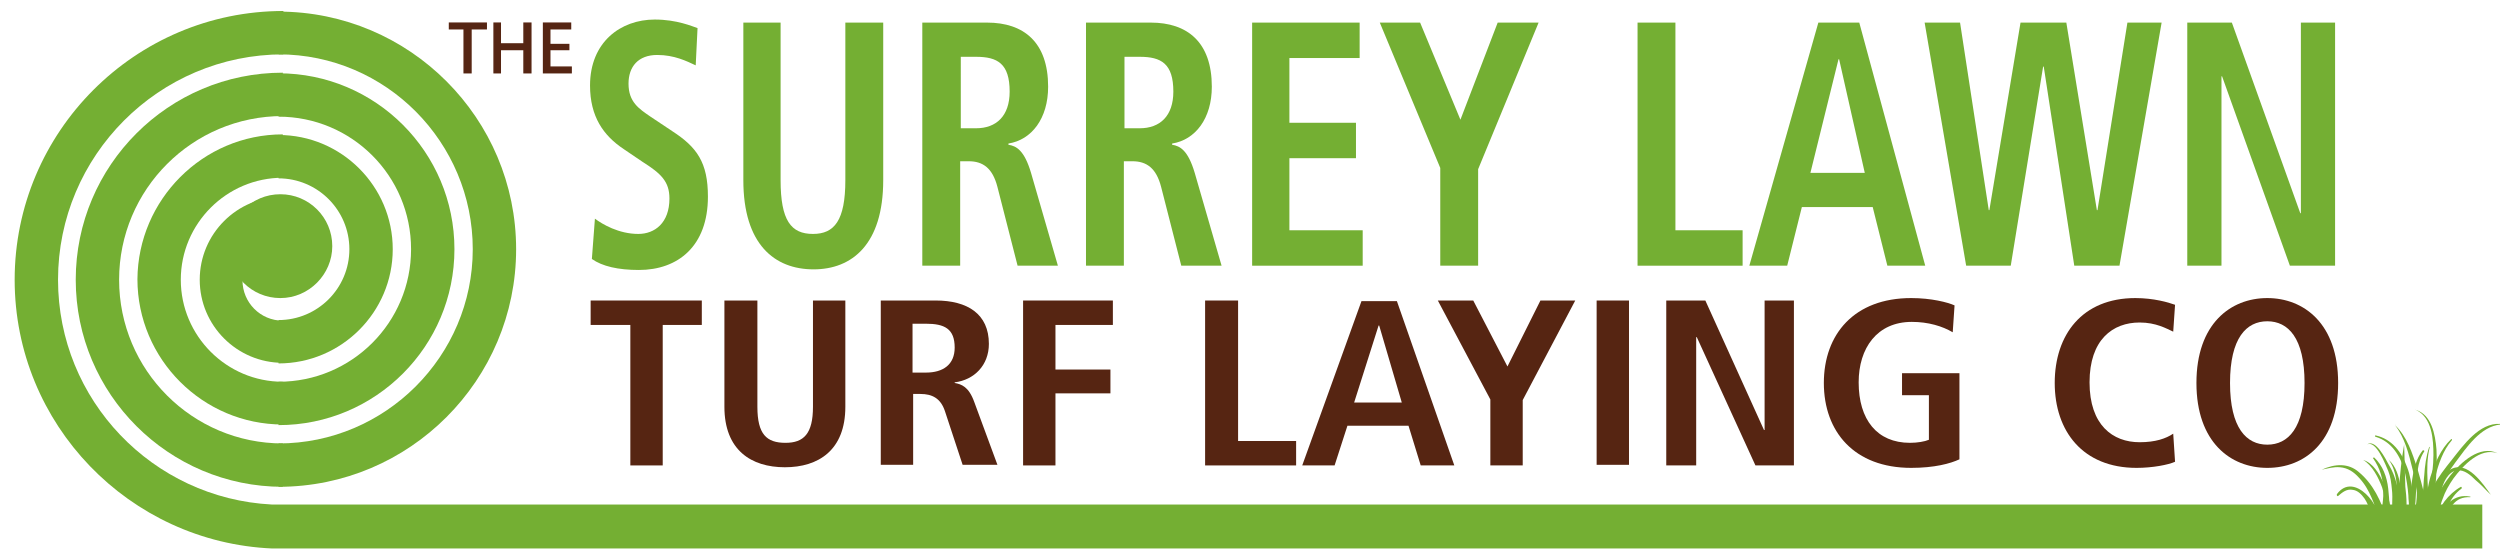 <?xml version="1.0" encoding="utf-8"?>
<!-- Generator: Adobe Illustrator 24.3.0, SVG Export Plug-In . SVG Version: 6.00 Build 0)  -->
<svg version="1.1" xmlns="http://www.w3.org/2000/svg" xmlns:xlink="http://www.w3.org/1999/xlink" x="0px" y="0px"
	 viewBox="0 0 409.3 91.6" style="enable-background:new 0 0 409.3 91.6;" xml:space="preserve">
<style type="text/css">
	.st0{fill:#74AF33;}
	.st1{fill:#562512;}
	.st2{fill:#552513;stroke:#562512;stroke-width:0.25;stroke-miterlimit:10;}
</style>
<g id="_x2014_ÎÓÈ_x5F_1">
</g>
<g id="Layer_1">
	<path class="st0" d="M408.9,74.2c-2.9-1.4-6,1.5-7.7,3.6c-0.9,1.2-1.8,2.5-2.4,3.8c-0.3,0.8-1,3,0.2,3.4c0.2,0.1,0.5,0,0.5-0.3
		c0.1-0.4-0.1-0.8,0-1.3c0-0.6,0.2-1.2,0.4-1.7c0.4-1.2,1.1-2.4,1.8-3.4C403.2,76.3,406,73.2,408.9,74.2
		C408.9,74.3,408.9,74.2,408.9,74.2"/>
	<path class="st0" d="M407.8,81c-1.3-1.8-3.8-5.6-6.5-4.2c-1.6,0.8-2.3,2.9-2.7,4.5c-0.1,0.7-1,5.1,0.9,4c0.6-0.3,0.1-1.2-0.5-1
		c-0.1,0-0.1,0.1-0.2,0.1c0.2,0,0.4,0,0.6,0c-0.1,0-0.1-0.1-0.2-0.1c0.1,0.2,0.2,0.3,0.3,0.5c0-1.5-0.1-3,0.2-4.5
		c0.3-1.3,1.1-3.1,2.6-3.3c1.2-0.1,2.2,0.8,3,1.6C406.3,79.4,407,80.3,407.8,81C407.8,81.1,407.8,81.1,407.8,81"/>
	<path class="st0" d="M402.9,79.7c-2,1.1-3.8,3.4-4.2,5.7c-0.1,0.5,0.6,0.9,0.9,0.4c0.6-0.9,0.8-2.1,1.2-3c0.5-1.1,1.2-2.1,2.2-2.8
		C403.1,79.8,403,79.7,402.9,79.7"/>
	<path class="st0" d="M401.3,71.9c-1.7,1.6-2.7,4-3.4,6.2c-0.5,1.8-1.2,5.2,0.5,6.6c0.2,0.2,0.6,0,0.5-0.3c-0.3-1-0.6-1.9-0.6-2.9
		c0-1.2,0.2-2.3,0.4-3.4c0.5-2.1,1.3-4.4,2.7-6C401.5,72,401.4,71.8,401.3,71.9"/>
	<path class="st0" d="M409.3,69.4c-3.4-0.2-6,3.5-7.9,5.9c-2,2.5-5,6.2-3.7,9.7c0.2,0.6,1.2,0.4,1-0.3c-0.9-3.2,1.5-6.5,3.3-9
		c1.8-2.4,4.1-5.9,7.4-6.2C409.3,69.5,409.3,69.4,409.3,69.4"/>
	<path class="st0" d="M395.5,67.1c2.7,1.2,2.9,4.9,2.9,7.4c0,3.4-1,6.8-0.8,10.2c0,0.6,0.9,0.6,0.9,0c0-3.7,0.6-7.4,0.4-11.1
		C398.7,71.1,398.1,67.9,395.5,67.1C395.5,67,395.4,67.1,395.5,67.1"/>
	<path class="st0" d="M388.9,71.5c2.7,0.8,4.1,3.2,4.8,5.7c0.3,1.3,0.5,2.6,0.6,3.9c0,0.6,0.1,1.2,0.1,1.8c0,0.5-0.1,1.1,0.1,1.6
		c0.1,0.2,0.5,0.2,0.6,0c0.2-0.5,0.1-1.2,0.1-1.8c0-0.7-0.1-1.4-0.2-2.1c-0.2-1.4-0.4-2.8-0.9-4.1c-0.9-2.5-2.5-4.6-5.1-5.2
		C388.8,71.2,388.8,71.5,388.9,71.5"/>
	<path class="st0" d="M380.1,76.9c1-0.2,2-0.5,3-0.4c1.3,0.1,2.3,0.8,3.1,1.7c1.9,2,2.5,4.5,3.5,7c0.2,0.6,1.2,0.4,1-0.3
		c-0.8-2.8-2.2-5.7-4.5-7.6C384.5,75.8,382.3,75.9,380.1,76.9C380.1,76.8,380.1,76.9,380.1,76.9"/>
	<path class="st0" d="M388.5,75c1.2,1.7,1.7,3.5,1.7,5.6c0,0.9-0.1,1.7-0.2,2.6c0,0.8-0.3,1.9,0.2,2.5c0.2,0.3,0.6,0.2,0.8,0
		c0.4-0.7,0.2-1.9,0.2-2.7c0-1-0.1-2-0.2-3c-0.2-1.9-0.9-3.8-2.3-5.1C388.6,74.9,388.4,75,388.5,75"/>
	<path class="st0" d="M391.1,75.3c1,1.4,1.3,3.2,1.3,4.9c0,0.8,0,1.6-0.1,2.4c0,0.7-0.2,1.5,0.1,2.2c0.2,0.4,0.6,0.4,0.8,0
		c0.3-0.7,0-1.7,0-2.5c-0.1-0.9-0.1-1.9-0.2-2.8C392.7,77.9,392.3,76.4,391.1,75.3C391.2,75.2,391.1,75.2,391.1,75.3"/>
	<path class="st0" d="M396.6,73.8c-1.4,1.8-1.6,4.2-1.9,6.3c-0.1,1-0.2,2.1-0.4,3.1c-0.1,0.8-0.3,1.9,0.5,2.5c0.3,0.2,0.9,0,0.7-0.4
		c-0.3-0.8-0.2-1.6-0.1-2.5c0.1-0.9,0.1-1.8,0.2-2.7c0.1-2.1,0.1-4.4,1.3-6.2C397,73.8,396.7,73.6,396.6,73.8"/>
	<path class="st0" d="M392.1,69.6c1.6,2,2.3,4.8,2.9,7.3c0.3,1.2,0.5,2.4,0.8,3.7c0.2,0.8,0.3,1.7,0.3,2.5c0.1,0.8-0.1,1.6,0.2,2.4
		c0.1,0.3,0.5,0.4,0.7,0.1c0.6-1.2,0.1-3.2-0.1-4.6c-0.3-1.4-0.7-2.8-1.1-4.2C394.9,74.1,394.1,71.5,392.1,69.6
		C392.2,69.5,392.1,69.5,392.1,69.6"/>
	<path class="st0" d="M397.7,73.2c-0.5,1.5-0.7,3.1-0.8,4.6c-0.1,0.8-0.1,1.7-0.2,2.5c-0.1,1.3-0.4,2.7-0.3,4c0,0.8,1.2,0.7,1.2,0
		c0.2-3.7-0.7-7.5,0.2-11.1C397.8,73.2,397.7,73.1,397.7,73.2"/>
	<path class="st0" d="M393.6,72.8c-0.4,2.3-0.7,4.8-0.8,7.2c-0.1,1.8-0.7,4.1,0.4,5.7c0.4,0.5,1.4,0.2,1.1-0.5
		c-0.3-0.9-0.3-1.8-0.3-2.7c0-1-0.1-1.9-0.2-2.8C393.7,77.3,393.7,75,393.6,72.8C393.7,72.7,393.6,72.7,393.6,72.8"/>
	<path class="st0" d="M387.5,72.8c1.5-0.9,3.1,3.4,3.5,4.3c0.4,1,0.5,2,0.6,3c0.2,1.6-0.1,3.3,0.1,4.9c0.1,0.7,1.2,0.8,1.3,0.1
		c0.4-1.8-0.1-4-0.6-5.8c-0.3-1.2-0.7-2.2-1.3-3.2C390.6,75.2,388.9,71.7,387.5,72.8C387.4,72.8,387.4,72.8,387.5,72.8"/>
	<path class="st0" d="M386.9,75.3c1.5,0.9,2.5,2.9,3.1,4.5c0.6,1.8,0.3,3.9,1.1,5.6c0.2,0.5,1.1,0.1,0.9-0.4c-0.8-2-0.9-4.1-1.8-6
		C389.5,77.5,388.5,75.8,386.9,75.3C386.9,75.2,386.9,75.3,386.9,75.3"/>
	<path class="st0" d="M382.8,81.2c0.7-0.6,1.4-1.2,2.4-1c0.8,0.1,1.4,0.7,1.9,1.4c0.9,1.3,1.1,2.8,1.1,4.3c0,0.8,1.3,0.9,1.4,0.1
		c0.5-3.1-4.2-8.9-7-5.1C382.5,81.1,382.7,81.3,382.8,81.2"/>
	<path class="st0" d="M404.4,81.3c-2.6-0.5-4.3,1.4-5.2,3.6c-0.2,0.6,0.7,0.9,1,0.3c0.9-2,1.6-3.9,4.2-3.8
		C404.5,81.4,404.5,81.3,404.4,81.3"/>
	<path class="st0" d="M395.4,79.1c0.4,1,0.3,2.1,0.2,3.1c-0.1,1-0.4,2.1-0.3,3.1c0.1,0.7,1,0.7,1.1,0c0.1-1.1,0-2.4,0-3.5
		c-0.1-1-0.2-2-0.8-2.8C395.5,79,395.4,79,395.4,79.1"/>
	<path class="st0" d="M397.9,80.8c-0.1,0.8-0.2,1.7-0.4,2.5c-0.2,0.7-0.5,1.5-0.4,2.3c0.1,0.5,0.7,0.5,0.9,0
		c0.2-0.8,0.1-1.7,0.2-2.5c0.1-0.8,0.2-1.5,0.2-2.3C398.3,80.6,398,80.6,397.9,80.8"/>
	<path class="st0" d="M45.6,79.7v-7.1c17.5,0,31.8-14.3,31.8-31.8S63.2,8.9,45.6,8.9V1.9c21.5,0,38.9,17.5,38.9,38.9
		C84.5,62.2,67.1,79.7,45.6,79.7"/>
	<path class="st0" d="M45.6,69.6v-7.1c12,0,21.7-9.7,21.7-21.7s-9.7-21.7-21.7-21.7V12c15.9,0,28.8,12.9,28.8,28.8
		S61.5,69.6,45.6,69.6"/>
	<path class="st0" d="M45.6,59.5v-7.1c6.4,0,11.6-5.2,11.6-11.6S52,29.2,45.6,29.2v-7.1c10.3,0,18.7,8.4,18.7,18.7
		S55.9,59.5,45.6,59.5"/>
	<path class="st0" d="M406.3,89.8c-0.1,0-360.2,0-360.2,0c-0.5,0-1,0-1.5,0C21.2,88.8,2.4,69.5,2.4,45.8c0-24.2,19.7-44,44-44v7.1
		C26,8.9,9.5,25.5,9.5,45.8c0,19.7,15.5,35.8,35,36.8c0.5,0,1,0,1.6,0c0.1,0,360.2,0,360.3,0V89.8z"/>
	<path class="st0" d="M46.3,79.7c-18.7,0-33.9-15.2-33.9-33.9c0-18.7,15.2-33.9,33.9-33.9V19c-14.8,0-26.8,12-26.8,26.8
		c0,14.8,12,26.8,26.8,26.8V79.7z"/>
	<path class="st0" d="M46.3,69.5c-13.1,0-23.8-10.7-23.8-23.8C22.6,32.7,33.2,22,46.3,22v7.1c-9.2,0-16.7,7.5-16.7,16.7
		c0,9.2,7.5,16.7,16.7,16.7V69.5z"/>
	<path class="st0" d="M46.3,59.4c-7.5,0-13.6-6.1-13.6-13.6s6.1-13.6,13.6-13.6v7.1c-3.6,0-6.6,2.9-6.6,6.6c0,3.6,2.9,6.6,6.6,6.6
		V59.4z"/>
	<path class="st0" d="M45.9,48.8c-4.7,0-8.5-3.8-8.5-8.5c0-4.7,3.8-8.5,8.5-8.5c4.7,0,8.5,3.8,8.5,8.5
		C54.4,44.9,50.6,48.8,45.9,48.8 M45.9,38.8c-0.8,0-1.4,0.6-1.4,1.4c0,0.8,0.6,1.4,1.4,1.4c0.8,0,1.4-0.6,1.4-1.4
		C47.3,39.5,46.7,38.8,45.9,38.8"/>
	<polygon class="st1" points="103.2,53.2 96.7,53.2 96.7,49.2 114.9,49.2 114.9,53.2 108.5,53.2 108.5,76.2 103.2,76.2 	"/>
	<path class="st1" d="M124,49.2v17.4c0,4.5,1.5,5.9,4.6,5.9c3,0,4.5-1.5,4.5-5.9V49.2h5.3v17.4c0,7.1-4.4,9.9-9.9,9.9
		c-5.5,0-9.9-2.8-9.9-9.9V49.2H124z"/>
	<path class="st1" d="M144.1,49.2h9.1c5.2,0,8.7,2.2,8.7,7.1c0,3.5-2.4,5.9-5.6,6.3v0.1c1.1,0.2,2.3,0.6,3.2,3.1l3.8,10.3h-5.7
		l-2.9-8.8c-0.7-2.1-2.1-2.8-4-2.8h-1.2v11.6h-5.3V49.2z M151.6,61c2.8,0,4.7-1.3,4.7-4.1c0-3.1-1.7-3.9-4.7-3.9h-2.2V61H151.6z"/>
	<polygon class="st1" points="167.5,49.2 182.2,49.2 182.2,53.2 172.8,53.2 172.8,60.5 181.8,60.5 181.8,64.4 172.8,64.4 
		172.8,76.2 167.5,76.2 	"/>
	<polygon class="st1" points="197.3,49.2 202.7,49.2 202.7,72.2 212.2,72.2 212.2,76.2 197.3,76.2 	"/>
	<path class="st1" d="M230.6,69.7h-10l-2.1,6.5h-5.3l9.7-26.9h5.8l9.4,26.9h-5.5L230.6,69.7z M229.5,65.9l-3.7-12.6h-0.1l-4,12.6
		H229.5z"/>
	<polygon class="st1" points="244,65.4 235.4,49.2 241.2,49.2 246.8,60 252.2,49.2 257.9,49.2 249.3,65.5 249.3,76.2 244,76.2 	"/>
	<rect x="261.4" y="49.2" class="st1" width="5.3" height="26.9"/>
	<polygon class="st1" points="272.8,49.2 279.2,49.2 288.8,70.4 288.9,70.4 288.9,49.2 293.7,49.2 293.7,76.2 287.4,76.2 
		277.8,55.2 277.7,55.2 277.7,76.2 272.8,76.2 	"/>
	<path class="st1" d="M311.4,61.1h9.4v14.1c-1.5,0.7-4.1,1.4-7.9,1.4c-9.3,0-14.3-5.9-14.3-13.9s5-13.9,14.3-13.9
		c3.3,0,6,0.7,7.1,1.2l-0.3,4.4c-1.7-1-4-1.7-6.7-1.7c-5.7,0-8.7,4.3-8.7,9.9c0,6.1,3,9.9,8.4,9.9c1.2,0,2.4-0.2,3.1-0.5v-7.3h-4.4
		V61.1z"/>
	<path class="st1" d="M356.1,75.6c-1.1,0.5-3.7,1-6.3,1c-8.8,0-13.4-6-13.4-13.9s4.5-13.9,13.2-13.9c3,0,5.4,0.7,6.5,1.1l-0.3,4.4
		c-1.1-0.5-2.8-1.5-5.5-1.5c-4.4,0-8.2,2.8-8.2,9.8c0,7,3.8,9.8,8.2,9.8c2.6,0,4.3-0.6,5.5-1.4L356.1,75.6z"/>
	<path class="st1" d="M371.2,48.8c6,0,11.6,4.2,11.6,13.9c0,9.7-5.5,13.9-11.6,13.9c-6,0-11.6-4.2-11.6-13.9
		C359.6,53,365.2,48.8,371.2,48.8 M371.2,72.8c3.4,0,6.1-2.7,6.1-10.1c0-7.4-2.7-10.1-6.1-10.1c-3.4,0-6.1,2.7-6.1,10.1
		C365.1,70.1,367.8,72.8,371.2,72.8"/>
	<path class="st0" d="M52.4,40.7c0,3.7-3,6.7-6.7,6.7c-3.7,0-6.7-3-6.7-6.7c0-3.7,3-6.7,6.7-6.7C49.4,34,52.4,37,52.4,40.7"/>
	<path class="st0" d="M97.4,35.8c1.2,0.9,3.9,2.5,7.1,2.5c2.7,0,5.1-1.8,5.1-5.8c0-2.8-1.4-4.1-4.4-6l-3.1-2.1
		c-3.3-2.2-5.5-5.3-5.5-10.4c0-7.1,5-10.8,10.6-10.8c3.6,0,6.1,1.1,7,1.4l-0.3,6.1c-1.5-0.7-3.5-1.7-6.3-1.7c-3.1,0-4.7,1.9-4.7,4.7
		c0,3,1.7,4.1,3.6,5.4l3.6,2.4c4,2.6,5.8,5.1,5.8,10.7c0,8.1-4.9,12-11.3,12c-3.4,0-6-0.6-7.7-1.8L97.4,35.8z"/>
	<path class="st0" d="M127.8,3.7v25.8c0,6.6,1.7,8.8,5.3,8.8c3.5,0,5.3-2.2,5.3-8.8V3.7h6.2v25.8c0,10.5-5.1,14.6-11.4,14.6
		c-6.4,0-11.5-4.1-11.5-14.6V3.7H127.8z"/>
	<path class="st0" d="M151.1,3.7h10.5c6,0,10,3.2,10,10.5c0,5.2-2.7,8.7-6.5,9.3v0.2c1.3,0.2,2.6,0.9,3.7,4.6l4.4,15.2h-6.6
		l-3.3-12.9c-0.8-3.1-2.4-4.2-4.7-4.2h-1.4v17.1h-6.2V3.7z M159.8,21c3.3,0,5.5-2,5.5-6c0-4.6-2-5.7-5.5-5.7h-2.5V21H159.8z"/>
	<path class="st0" d="M177.9,3.7h10.5c6,0,10,3.2,10,10.5c0,5.2-2.7,8.7-6.5,9.3v0.2c1.3,0.2,2.6,0.9,3.7,4.6l4.4,15.2h-6.6
		l-3.3-12.9c-0.8-3.1-2.4-4.2-4.7-4.2h-1.4v17.1h-6.2V3.7z M186.6,21c3.3,0,5.5-2,5.5-6c0-4.6-2-5.7-5.5-5.7h-2.5V21H186.6z"/>
	<polygon class="st0" points="205,3.7 222.6,3.7 222.6,9.5 211.1,9.5 211.1,20.1 222,20.1 222,25.9 211.1,25.9 211.1,37.7 
		223.1,37.7 223.1,43.5 205,43.5 	"/>
	<polygon class="st0" points="235.8,27.5 225.9,3.7 232.5,3.7 239.1,19.6 245.2,3.7 251.9,3.7 242,27.7 242,43.5 235.8,43.5 	"/>
	<polygon class="st0" points="268.1,3.7 274.3,3.7 274.3,37.7 285.3,37.7 285.3,43.5 268.1,43.5 	"/>
	<path class="st0" d="M306.6,33.9h-11.6l-2.4,9.6h-6.2l11.3-39.8h6.7l10.8,39.8H309L306.6,33.9z M305.3,28.3l-4.2-18.6H301
		l-4.6,18.6H305.3z"/>
	<polygon class="st0" points="334.6,10.9 334.5,10.9 329.2,43.5 321.9,43.5 315.1,3.7 320.9,3.7 325.6,34.4 325.7,34.4 330.8,3.7 
		338.3,3.7 343.3,34.4 343.4,34.4 348.3,3.7 353.9,3.7 347,43.5 339.6,43.5 	"/>
	<polygon class="st0" points="358.1,3.7 365.4,3.7 376.6,34.9 376.7,34.9 376.7,3.7 382.3,3.7 382.3,43.5 374.9,43.5 363.8,12.5 
		363.7,12.5 363.7,43.5 358.1,43.5 	"/>
	<g>
		<path class="st2" d="M76.1,4.7h-2.5V3.8h6v0.9h-2.5v7.2h-1.1V4.7z"/>
		<path class="st2" d="M81.9,3.8v3.4h3.9V3.8h1.1v8.1h-1.1V8.1h-3.9v3.8h-1V3.8H81.9z"/>
		<path class="st2" d="M93.2,8.1H90V11h3.5v0.9H89V3.8h4.4v0.9H90v2.6h3.1V8.1z"/>
	</g>
</g>
</svg>
